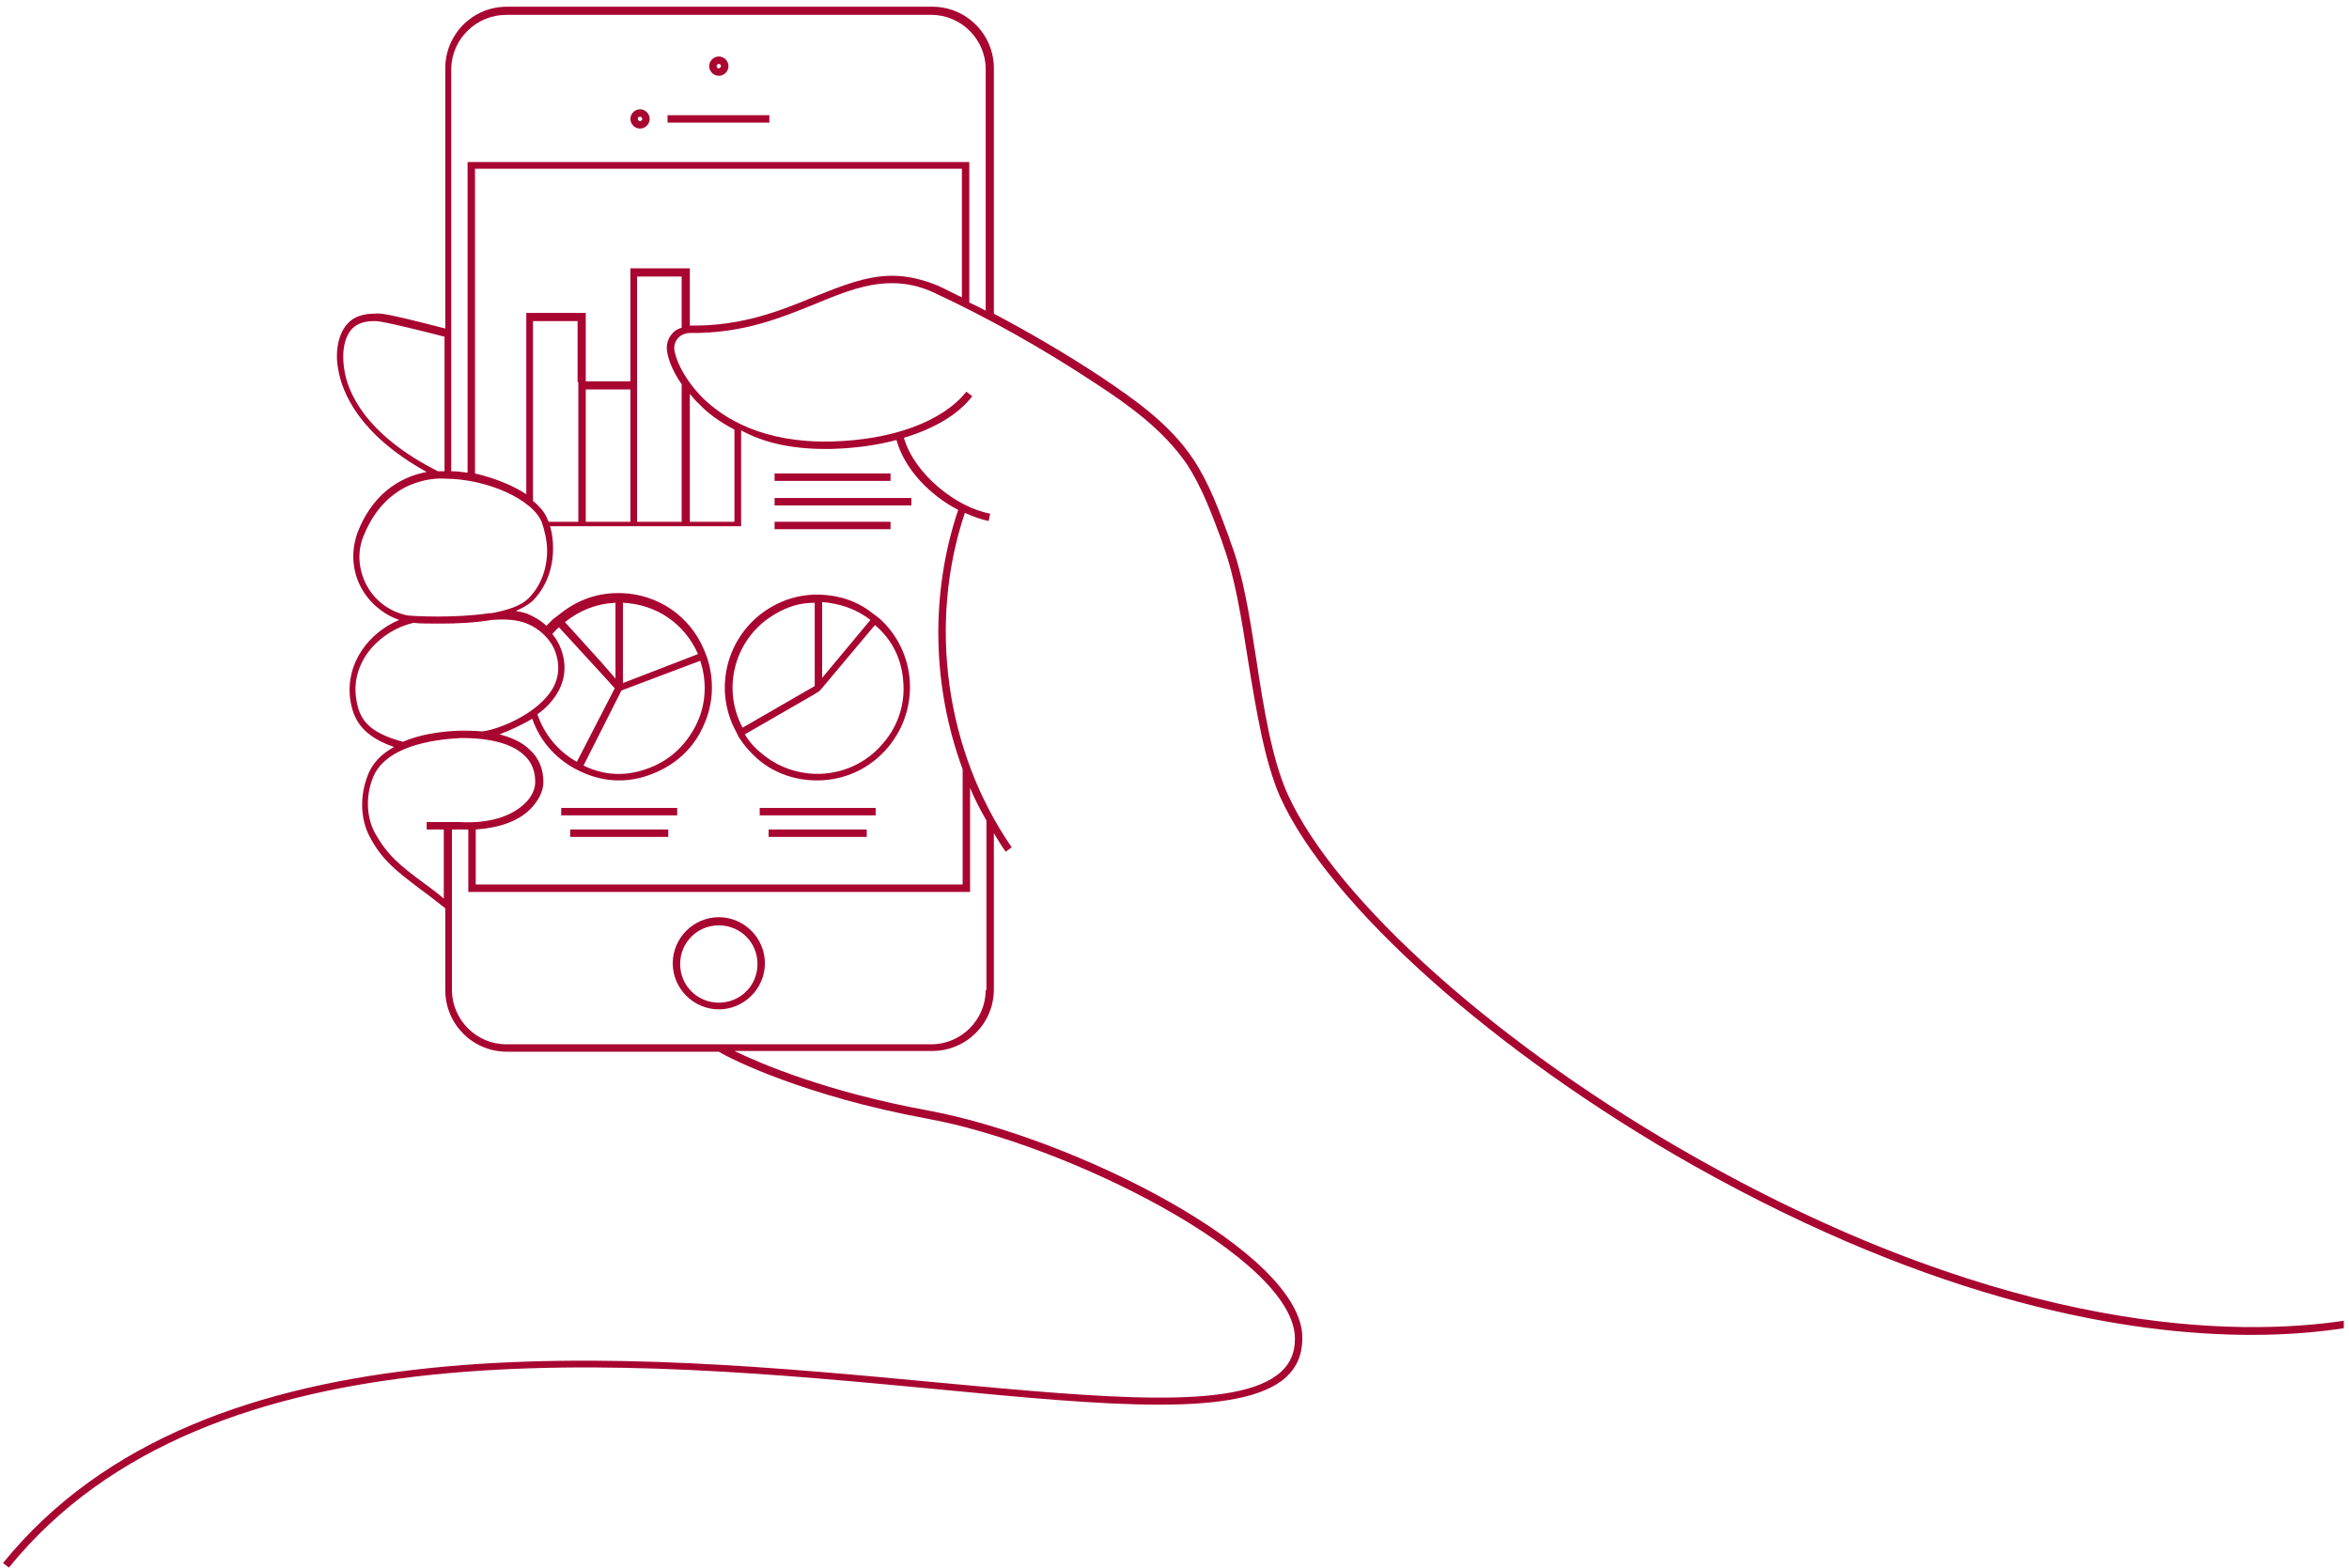 <svg width="316" height="211" viewBox="0 0 316 211" fill="none" xmlns="http://www.w3.org/2000/svg">
<g clip-path="url(#clip0_8261_16188)">
<path d="M96.7 123.4C93.3 123.4 90.5 126.2 90.5 129.6C90.5 133 93.3 135.8 96.7 135.8C100.1 135.8 102.9 133 102.9 129.6C102.9 126.2 100.1 123.4 96.7 123.4ZM96.7 134.9C93.8 134.9 91.5 132.6 91.5 129.7C91.5 126.8 93.8 124.5 96.7 124.5C99.6 124.5 101.9 126.8 101.9 129.7C101.9 132.6 99.6 134.9 96.7 134.9Z" fill="#A80631"/>
<path d="M103.501 15.5H89.801V16.5H103.501V15.5Z" fill="#A80631"/>
<path d="M96.7 10.2C97.4 10.2 98 9.6 98 8.9C98 8.2 97.4 7.6 96.7 7.6C96 7.6 95.4 8.2 95.4 8.9C95.4 9.6 96 10.2 96.7 10.2ZM96.7 8.6C96.9 8.6 97 8.8 97 8.9C97 9 96.8 9.2 96.7 9.2C96.5 9.2 96.4 9 96.4 8.9C96.4 8.8 96.5 8.6 96.7 8.6Z" fill="#A80631"/>
<path d="M86.101 17.3C86.801 17.3 87.401 16.7 87.401 16C87.401 15.3 86.801 14.7 86.101 14.7C85.401 14.7 84.801 15.3 84.801 16C84.801 16.7 85.401 17.3 86.101 17.3ZM86.101 15.7C86.301 15.7 86.401 15.9 86.401 16C86.401 16.2 86.201 16.3 86.101 16.3C85.901 16.3 85.801 16.1 85.801 16C85.801 15.8 85.901 15.7 86.101 15.7Z" fill="#A80631"/>
<path d="M99 98.4L99.2 98.8L99.4 99.2C100.1 100.3 100.9 101.2 101.9 102.1C104.2 104.1 107.1 105 109.9 105C113.5 105 117 103.5 119.5 100.5C123.8 95.3 123.3 87.7 118.3 83.2L117.9 82.9L117.5 82.6C115.4 80.9 113 80.1 110.3 80H110H109.5C107.4 80.1 105.6 80.6 103.7 81.7C97.9 85.1 95.8 92.5 99 98.4ZM121.5 91.6C121.8 94.7 120.8 97.7 118.8 100C114.7 104.9 107.4 105.5 102.5 101.4C101.5 100.6 100.8 99.8 100.2 98.8L109.4 93.5L110.2 93L110.4 92.8L117.7 84.1C120 86 121.3 88.7 121.5 91.6ZM117.1 83.4L110.6 91.2V81C113 81.2 115.1 81.9 117.1 83.4ZM104.3 82.6C106 81.6 107.6 81.1 109.6 81.1V92.3L99.9 97.9C97 92.5 98.9 85.7 104.3 82.6Z" fill="#A80631"/>
<path d="M315.3 177.7C301.1 179.8 270.9 179.8 228.4 155.9C201.9 141 179.7 121.2 173.2 106.8C171.1 102.1 170 95.3 169 88.7C168.1 82.8 167.2 77.3 165.6 73.1L165.3 72.2C164 68.7 162.7 65.1 160.6 61.9C157.4 57 152.4 53.6 148.1 50.7C143.4 47.6 138.6 44.8 133.7 42.2V9.2C133.7 4.6 130 0.9 125.4 0.9H68.2C63.6 0.9 59.9 4.6 59.9 9.2V44.2C51.8 42.1 51 42.1 50.4 42.2C48.9 42.2 47.6 42.6 46.8 43.5C45.6 44.7 45 47.2 45.5 49.7C46 52.7 48.2 58.4 57.4 63.5C54.7 64 50.5 65.7 48.2 71.4C47.2 73.9 47.3 76.7 48.6 79.1C49.7 81.1 51.6 82.7 53.7 83.4C49.7 85.1 46.5 89.1 47.1 94C47.5 96.8 48.7 99 53 100.5C51.2 101.5 50 102.8 49.4 104.5C48.4 107.2 48.5 110.2 49.7 112.5C51.4 115.8 53.5 117.3 56.5 119.6C57.5 120.3 58.6 121.2 59.9 122.2V133.2C59.9 137.8 63.6 141.5 68.2 141.5H96.7C98.3 142.5 108.4 147.5 124.7 150.5C143.4 153.9 174.2 169.2 174.2 180.1C174.2 182 173.6 183.4 172.3 184.6C166.5 189.8 148.7 188.1 126.1 186C84.6 182.1 27.7 176.6 0.4 210.3L1.2 210.9C28.2 177.6 84.7 183 126 186.9C148.8 189.1 166.9 190.8 173 185.3C174.5 183.9 175.2 182.2 175.2 180C175.2 168.4 144.3 153 124.8 149.4C111.2 146.9 102.3 143.1 98.8 141.4H125.4C130 141.4 133.7 137.7 133.7 133.1V112.1C134.2 112.9 134.7 113.8 135.3 114.6L136.1 114C127.2 101.1 124.8 83.9 129.8 69C130.9 69.5 132 69.9 133 70.1L133.2 69.1C128.7 68.3 123 63.8 121.6 58.9C125.6 57.7 128.9 55.8 130.8 53.3L130 52.7C126.8 56.7 120.1 59.2 111.8 59.4C102.6 59.6 97.4 56.3 94.6 53.6C91.7 50.7 90.7 47.8 90.7 46.8C90.7 46.3 90.9 45.8 91.3 45.4C91.7 45 92.3 44.8 92.8 44.8C100 44.9 105.2 42.7 109.9 40.8C113.5 39.3 116.6 38.1 120 38.1C121.9 38.1 123.8 38.5 125.7 39.4C133 42.8 140.3 46.9 147.4 51.6C151.7 54.4 156.5 57.8 159.7 62.5C161.7 65.6 163 69.1 164.3 72.6L164.6 73.5C166.1 77.6 167 83.1 167.9 88.9C169 95.6 170.1 102.4 172.2 107.2C178.8 121.8 201.1 141.7 227.8 156.8C260.7 175.3 286.3 179.6 302.9 179.6C307.9 179.6 312 179.2 315.3 178.7V177.7ZM68.1 2H125.3C129.3 2 132.6 5.3 132.6 9.3V41.8C131.9 41.4 131.2 41.1 130.4 40.7V21.8H62.9V63.6C62.2 63.5 61.5 63.4 60.7 63.4V9.2C60.8 5.2 64.1 2 68.1 2ZM46.3 49.6C45.9 47 46.5 45.1 47.4 44.2C48.1 43.5 49.1 43.2 50.3 43.2H50.4C50.8 43.2 51.6 43.2 59.8 45.3V63.4H59.7C59.5 63.4 59.3 63.4 58.9 63.4C49 58.4 46.7 52.6 46.3 49.6ZM49.3 78.7C48.2 76.6 48 74.1 49 71.9C52.1 64.4 58.5 64.3 59.8 64.4C65.5 64.4 71.7 67.2 72.9 70.3C73.3 71.5 73.6 72.8 73.6 74.1C73.6 76.6 72.7 78.9 71.1 80.5C70.1 81.5 68.3 82.1 66.1 82.5C66 82.5 65.9 82.5 65.8 82.5C61.2 83.2 55.6 82.9 54.8 82.8C52.4 82.3 50.4 80.8 49.3 78.7ZM78.8 52.4H84.8V70.2H78.8V52.4ZM77.8 51.4V70.2H73.8C73.8 70.1 73.8 70.1 73.7 70C73.4 69.1 72.7 68.2 71.7 67.4V43.2H77.7V51.4H77.8ZM47.9 93.9C47.2 88.8 51.3 84.8 55.6 83.8C56.4 83.9 57.7 83.9 59.3 83.9C61.4 83.9 63.9 83.8 66.2 83.4C67.8 83.3 69.4 83.3 70.9 83.9C72.6 84.6 74.1 86 74.7 87.7C75.5 89.9 75.1 92 73.5 93.8C70.8 96.9 65.9 98.4 64.8 98.4C63.6 98.3 62.5 98.3 62 98.3C58.9 98.4 56.3 98.9 54.2 99.8C49.4 98.5 48.3 96.7 47.9 93.9ZM83.8 81.1C88.3 81.3 92.1 83.9 93.9 88L83.8 91.9V81.1ZM94.2 88.9C95.1 91.6 95 94.6 93.8 97.2C92.5 100 90.3 102.2 87.4 103.3C84.3 104.5 81.4 104.4 78.5 103L83.6 92.9L94.2 88.9ZM82.8 91.3L80.8 89L76 83.7C78 82.1 80.3 81.2 82.8 81.1V91.3ZM80.7 90.4L82.7 92.6L77.6 102.5C75.1 101.1 73.2 98.8 72.3 96.1C72.7 95.8 73.1 95.5 73.4 95.2C75.8 92.9 76.5 90.2 75.5 87.4C75.2 86.6 74.8 85.9 74.3 85.3C74.6 85 74.8 84.7 75.2 84.4L80.7 90.4ZM57 118.8C53.9 116.5 52.1 115.1 50.4 112C49.3 109.9 49.2 107.2 50.1 104.8C51.7 100.4 58.2 99.5 61.9 99.3C62.9 99.3 68 99.2 70.5 101.6C71.5 102.5 72 103.7 72 105.2C72 106.2 71.5 107.3 70.5 108.2C69.4 109.2 66.9 110.9 61.7 110.6H57.4V111.6H59.7V120.9C58.8 120.1 57.8 119.4 57 118.8ZM132.6 133.2C132.6 137.2 129.3 140.5 125.3 140.5H68.1C64.1 140.5 60.8 137.2 60.8 133.2V111.6H61.8C62.2 111.6 62.6 111.6 63 111.6V120H130.5V106C131.1 107.5 131.9 109 132.7 110.4V133.2H132.6ZM111.9 60.4C115.1 60.3 118 59.9 120.6 59.2C121.7 63.2 125.2 66.7 128.9 68.6C125.1 79.9 125.4 92.4 129.5 103.5V119H64V111.6C67.1 111.4 69.7 110.5 71.3 108.9C72.4 107.8 73.1 106.5 73.1 105.2C73.1 103.5 72.5 102 71.3 100.9C70.2 99.8 68.7 99.2 67.2 98.8C68.5 98.3 70.1 97.6 71.6 96.7C72.6 99.6 74.6 101.9 77.3 103.4L77.7 103.6L78.1 103.8C79.8 104.6 81.5 105 83.3 105C84.8 105 86.3 104.7 87.8 104.1C90.9 102.9 93.4 100.6 94.7 97.5C96 94.6 96.1 91.4 95.1 88.4L94.9 87.9L94.7 87.4C92.8 82.9 88.6 80 83.7 79.8H83.2H82.7C79.9 79.9 77.4 80.9 75.2 82.7L74.8 83L74.4 83.3C74.1 83.6 73.8 83.9 73.5 84.2C72.8 83.5 71.9 83 71 82.6C70.5 82.4 69.9 82.3 69.4 82.2C70.3 81.8 71 81.4 71.6 80.9C73.4 79.1 74.4 76.6 74.4 73.8C74.4 72.8 74.3 71.8 74 70.8H77.7H78.7H84.7H85.7H91.7H92.2H99.7V57.9C102.8 59.6 106.7 60.5 111.9 60.4ZM98.8 57.8V70.2H92.8V53C93.2 53.4 93.5 53.9 94 54.3C95.1 55.5 96.7 56.7 98.8 57.8ZM90.6 44.7C90 45.3 89.7 46 89.7 46.8C89.7 47.8 90.3 49.7 91.7 51.7V70.2H85.7V51.4V37.2H91.7V44.1C91.3 44.2 90.9 44.4 90.6 44.7ZM120 37.1C116.5 37.1 113.1 38.5 109.6 39.9C105 41.8 99.8 43.9 92.9 43.8H92.8V36.1H84.8V51.3H78.8V42.1H70.8V66.5C69 65.3 66.5 64.3 63.9 63.7V22.7H129.4V40C128.3 39.5 127.2 38.9 126.1 38.4C124.1 37.6 122.1 37.1 120 37.1Z" fill="#A80631"/>
<path d="M119.8 70.2H104.2V71.2H119.8V70.2Z" fill="#A80631"/>
<path d="M91.1 108.7H75.5V109.7H91.1V108.7Z" fill="#A80631"/>
<path d="M89.9 111.6H76.7V112.6H89.9V111.6Z" fill="#A80631"/>
<path d="M117.8 108.7H102.2V109.7H117.8V108.7Z" fill="#A80631"/>
<path d="M116.6 111.6H103.4V112.6H116.6V111.6Z" fill="#A80631"/>
<path d="M122.6 67H104.2V68H122.6V67Z" fill="#A80631"/>
<path d="M119.8 63.7H104.2V64.7H119.8V63.7Z" fill="#A80631"/>
</g>
<defs>
<clipPath id="clip0_8261_16188">
<rect width="316" height="211" fill="white"/>
</clipPath>
</defs>
</svg>
